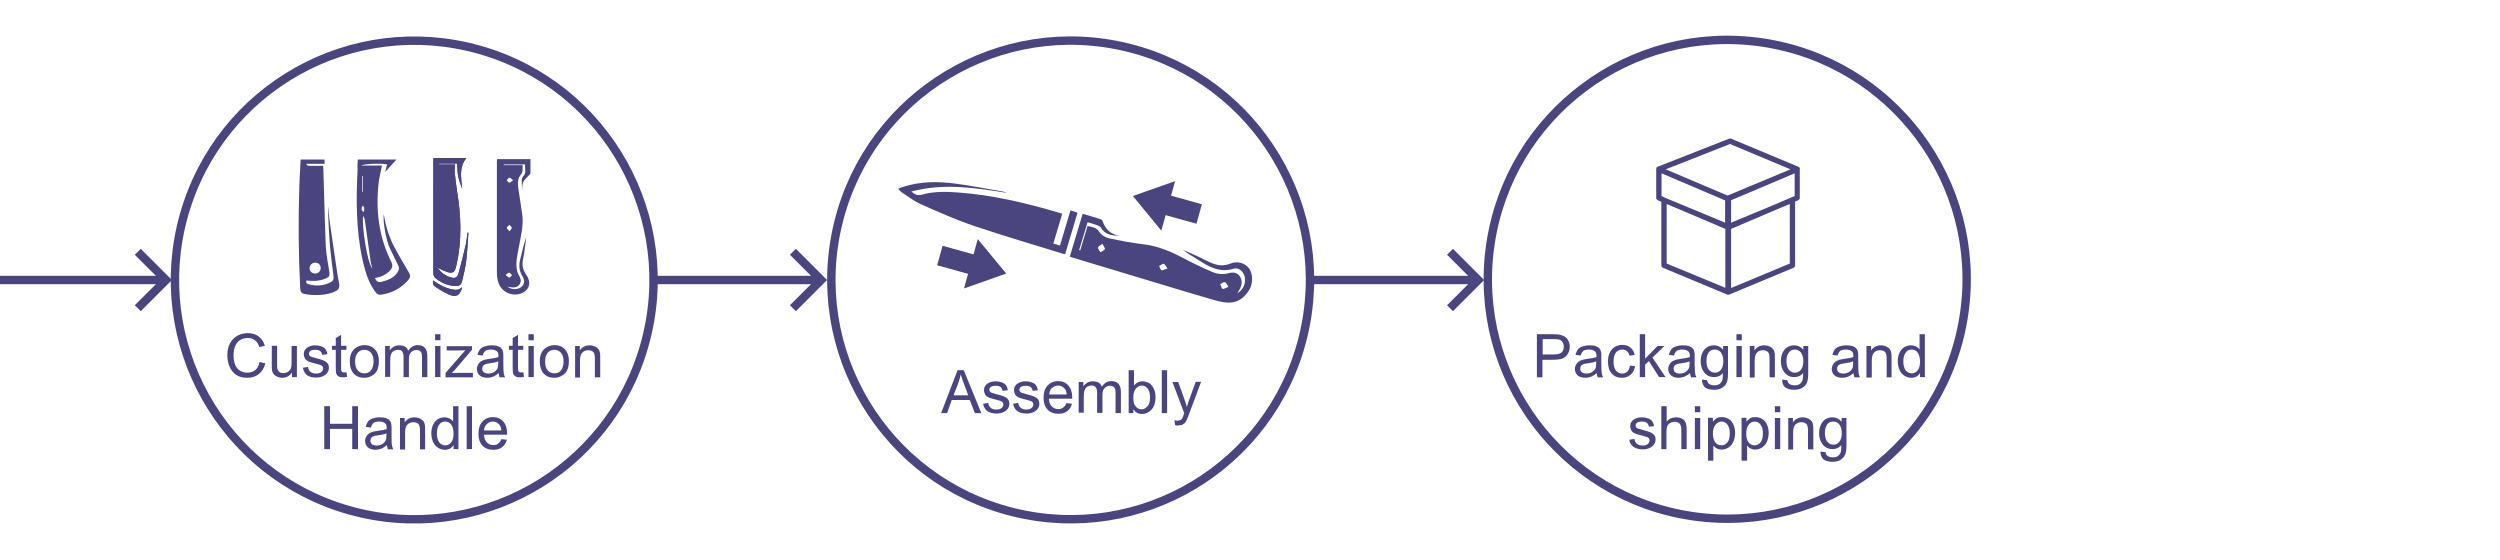 <?xml version="1.0" encoding="utf-8"?>
<!-- Generator: Adobe Illustrator 22.1.0, SVG Export Plug-In . SVG Version: 6.00 Build 0)  -->
<svg version="1.1" xmlns="http://www.w3.org/2000/svg" xmlns:xlink="http://www.w3.org/1999/xlink" x="0px" y="0px"
	 viewBox="0 0 1125 252" style="enable-background:new 0 0 1125 252;" xml:space="preserve">
<style type="text/css">
	.st0{opacity:0.4;}
	.st1{fill:url(#SVGID_3_);}
	.st2{fill:url(#SVGID_4_);}
	.st3{fill:url(#SVGID_7_);}
	.st4{fill:#FFCC33;}
	.st5{fill:#4A447F;}
	.st6{fill:#C38F2B;}
	.st7{fill:#E7C13A;}
	.st8{fill:#FFFFFF;}
	.st9{fill:none;stroke:#FFFFFF;stroke-miterlimit:10;}
	.st10{opacity:0.8;fill:#C38F2B;}
	.st11{opacity:0.8;fill:#4A447F;}
	.st12{clip-path:url(#SVGID_9_);fill:#E7C13A;}
	.st13{fill:none;stroke:#FFFFFF;stroke-width:0.813;stroke-miterlimit:10;}
	.st14{clip-path:url(#SVGID_11_);}
	.st15{clip-path:url(#SVGID_15_);}
	.st16{fill:none;stroke:#4A447F;stroke-width:3.779;stroke-miterlimit:10;}
	.st17{filter:url(#Adobe_OpacityMaskFilter);}
	.st18{mask:url(#SVGID_18_);}
	.st19{fill:url(#SVGID_19_);}
	.st20{fill:#EDEDED;}
	.st21{filter:url(#Adobe_OpacityMaskFilter_1_);}
	.st22{mask:url(#SVGID_20_);}
	.st23{fill:url(#SVGID_21_);}
	.st24{opacity:0.2;}
	.st25{clip-path:url(#SVGID_23_);fill:url(#SVGID_24_);}
	.st26{fill:url(#SVGID_27_);}
	.st27{opacity:0.67;fill:url(#SVGID_30_);}
	.st28{opacity:0.7;}
	.st29{fill:#B8B8B8;}
	.st30{clip-path:url(#SVGID_32_);}
	.st31{opacity:0.7;fill:url(#SVGID_33_);}
	.st32{fill:#E8C81E;}
	.st33{clip-path:url(#SVGID_35_);}
	.st34{opacity:0.7;fill:url(#SVGID_36_);}
	.st35{clip-path:url(#SVGID_38_);}
	.st36{opacity:0.67;fill:url(#SVGID_39_);}
	.st37{clip-path:url(#SVGID_41_);}
	.st38{opacity:0.67;fill:url(#SVGID_42_);}
	.st39{opacity:0.67;fill:url(#SVGID_45_);}
	.st40{fill:#7C7C7C;}
</style>
<g id="圖層_1">
	
		<ellipse transform="matrix(0.272 -0.962 0.962 0.272 14.471 271.135)" class="st16" cx="186.5" cy="126" rx="107.7" ry="107.7"/>
	
		<ellipse transform="matrix(0.242 -0.97 0.97 0.242 242.91 563.112)" class="st16" cx="482.1" cy="126" rx="107.7" ry="107.7"/>
	
		<ellipse transform="matrix(0.143 -0.99 0.99 0.143 541.322 877.494)" class="st16" cx="777.6" cy="126" rx="107.7" ry="107.7"/>
	<g>
		<g>
			<path class="st5" d="M691.6,169.7v-19.3h7.3c1.3,0,2.3,0.1,2.9,0.2c0.9,0.2,1.7,0.5,2.4,0.9c0.6,0.4,1.2,1.1,1.6,1.9
				c0.4,0.8,0.6,1.7,0.6,2.6c0,1.6-0.5,3-1.6,4.2c-1,1.1-2.9,1.7-5.7,1.7h-5v7.9H691.6z M694.2,159.5h5c1.7,0,2.8-0.3,3.5-0.9
				c0.7-0.6,1-1.5,1-2.6c0-0.8-0.2-1.5-0.6-2.1c-0.4-0.6-0.9-1-1.6-1.1c-0.4-0.1-1.2-0.2-2.4-0.2h-4.9V159.5z"/>
			<path class="st5" d="M718.5,167.9c-0.9,0.7-1.7,1.3-2.5,1.6c-0.8,0.3-1.7,0.5-2.6,0.5c-1.5,0-2.7-0.4-3.5-1.1
				c-0.8-0.8-1.2-1.7-1.2-2.9c0-0.7,0.2-1.3,0.5-1.9c0.3-0.6,0.7-1,1.2-1.4c0.5-0.3,1.1-0.6,1.7-0.8c0.5-0.1,1.2-0.2,2.1-0.4
				c1.9-0.2,3.3-0.5,4.2-0.8c0-0.3,0-0.5,0-0.6c0-1-0.2-1.6-0.7-2c-0.6-0.5-1.5-0.8-2.7-0.8c-1.1,0-1.9,0.2-2.5,0.6
				c-0.5,0.4-0.9,1.1-1.2,2.1l-2.3-0.3c0.2-1,0.6-1.8,1-2.4c0.5-0.6,1.2-1.1,2.1-1.4c0.9-0.3,2-0.5,3.2-0.5c1.2,0,2.2,0.1,2.9,0.4
				c0.7,0.3,1.3,0.6,1.6,1.1c0.4,0.4,0.6,1,0.7,1.6c0.1,0.4,0.1,1.1,0.1,2.2v3.2c0,2.2,0.1,3.6,0.2,4.2c0.1,0.6,0.3,1.1,0.6,1.7H719
				C718.7,169.2,718.6,168.6,718.5,167.9z M718.3,162.6c-0.9,0.4-2.2,0.7-3.9,0.9c-1,0.1-1.7,0.3-2.1,0.5c-0.4,0.2-0.7,0.4-0.9,0.8
				c-0.2,0.3-0.3,0.7-0.3,1.1c0,0.6,0.2,1.2,0.7,1.6s1.2,0.6,2.1,0.6c0.9,0,1.7-0.2,2.4-0.6c0.7-0.4,1.2-0.9,1.6-1.6
				c0.3-0.5,0.4-1.3,0.4-2.4V162.6z"/>
			<path class="st5" d="M733.5,164.5l2.3,0.3c-0.3,1.6-0.9,2.9-2,3.8c-1.1,0.9-2.3,1.4-3.9,1.4c-1.9,0-3.5-0.6-4.6-1.9
				c-1.2-1.3-1.7-3-1.7-5.4c0-1.5,0.2-2.8,0.8-4c0.5-1.1,1.3-2,2.3-2.6c1-0.6,2.1-0.9,3.3-0.9c1.5,0,2.8,0.4,3.7,1.2
				c1,0.8,1.6,1.9,1.9,3.3l-2.3,0.4c-0.2-0.9-0.6-1.6-1.2-2.1s-1.2-0.7-2-0.7c-1.2,0-2.2,0.4-2.9,1.3c-0.7,0.9-1.1,2.2-1.1,4.1
				c0,1.9,0.4,3.2,1.1,4.1c0.7,0.9,1.7,1.3,2.8,1.3c0.9,0,1.7-0.3,2.3-0.9C732.9,166.6,733.3,165.7,733.5,164.5z"/>
			<path class="st5" d="M737.9,169.7v-19.3h2.4v11l5.6-5.7h3.1l-5.4,5.2l5.9,8.8h-2.9l-4.6-7.2l-1.7,1.6v5.6H737.9z"/>
			<path class="st5" d="M760.5,167.9c-0.9,0.7-1.7,1.3-2.5,1.6c-0.8,0.3-1.7,0.5-2.6,0.5c-1.5,0-2.7-0.4-3.5-1.1
				c-0.8-0.8-1.2-1.7-1.2-2.9c0-0.7,0.2-1.3,0.5-1.9c0.3-0.6,0.7-1,1.2-1.4c0.5-0.3,1.1-0.6,1.7-0.8c0.5-0.1,1.2-0.2,2.1-0.4
				c1.9-0.2,3.3-0.5,4.2-0.8c0-0.3,0-0.5,0-0.6c0-1-0.2-1.6-0.7-2c-0.6-0.5-1.5-0.8-2.7-0.8c-1.1,0-1.9,0.2-2.5,0.6
				c-0.5,0.4-0.9,1.1-1.2,2.1l-2.3-0.3c0.2-1,0.6-1.8,1-2.4c0.5-0.6,1.2-1.1,2.1-1.4c0.9-0.3,2-0.5,3.2-0.5c1.2,0,2.2,0.1,2.9,0.4
				c0.7,0.3,1.3,0.6,1.6,1.1c0.4,0.4,0.6,1,0.7,1.6c0.1,0.4,0.1,1.1,0.1,2.2v3.2c0,2.2,0.1,3.6,0.2,4.2c0.1,0.6,0.3,1.1,0.6,1.7H761
				C760.7,169.2,760.6,168.6,760.5,167.9z M760.3,162.6c-0.9,0.4-2.2,0.7-3.9,0.9c-1,0.1-1.7,0.3-2.1,0.5c-0.4,0.2-0.7,0.4-0.9,0.8
				c-0.2,0.3-0.3,0.7-0.3,1.1c0,0.6,0.2,1.2,0.7,1.6s1.2,0.6,2.1,0.6c0.9,0,1.7-0.2,2.4-0.6c0.7-0.4,1.2-0.9,1.6-1.6
				c0.3-0.5,0.4-1.3,0.4-2.4V162.6z"/>
			<path class="st5" d="M765.9,170.8l2.3,0.3c0.1,0.7,0.4,1.2,0.8,1.6c0.6,0.4,1.4,0.7,2.4,0.7c1.1,0,1.9-0.2,2.5-0.7s1-1.1,1.2-1.8
				c0.1-0.5,0.2-1.5,0.2-3c-1,1.2-2.3,1.8-3.9,1.8c-1.9,0-3.4-0.7-4.5-2.1s-1.6-3.1-1.6-5c0-1.3,0.2-2.6,0.7-3.7
				c0.5-1.1,1.2-2,2.1-2.6c0.9-0.6,2-0.9,3.2-0.9c1.7,0,3,0.7,4.1,2v-1.7h2.2v12.1c0,2.2-0.2,3.7-0.7,4.6c-0.4,0.9-1.1,1.6-2.1,2.2
				s-2.1,0.8-3.6,0.8c-1.7,0-3-0.4-4-1.1C766.4,173.5,765.9,172.3,765.9,170.8z M767.9,162.4c0,1.8,0.4,3.2,1.1,4
				c0.7,0.8,1.6,1.3,2.7,1.3c1.1,0,2-0.4,2.7-1.3c0.7-0.8,1.1-2.2,1.1-3.9c0-1.7-0.4-3-1.1-3.9s-1.7-1.3-2.8-1.3
				c-1.1,0-2,0.4-2.7,1.3C768.3,159.5,767.9,160.7,767.9,162.4z"/>
			<path class="st5" d="M781.4,153.1v-2.7h2.4v2.7H781.4z M781.4,169.7v-14h2.4v14H781.4z"/>
			<path class="st5" d="M787.4,169.7v-14h2.1v2c1-1.5,2.5-2.3,4.5-2.3c0.8,0,1.6,0.2,2.3,0.5c0.7,0.3,1.2,0.7,1.6,1.2
				c0.4,0.5,0.6,1.1,0.7,1.8c0.1,0.4,0.1,1.2,0.1,2.3v8.6h-2.4v-8.5c0-1-0.1-1.7-0.3-2.2c-0.2-0.5-0.5-0.9-1-1.1
				c-0.5-0.3-1-0.4-1.7-0.4c-1,0-1.9,0.3-2.6,1c-0.7,0.6-1.1,1.9-1.1,3.7v7.6H787.4z"/>
			<path class="st5" d="M802,170.8l2.3,0.3c0.1,0.7,0.4,1.2,0.8,1.6c0.6,0.4,1.4,0.7,2.4,0.7c1.1,0,1.9-0.2,2.5-0.7s1-1.1,1.2-1.8
				c0.1-0.5,0.2-1.5,0.2-3c-1,1.2-2.3,1.8-3.9,1.8c-1.9,0-3.4-0.7-4.5-2.1s-1.6-3.1-1.6-5c0-1.3,0.2-2.6,0.7-3.7
				c0.5-1.1,1.2-2,2.1-2.6s2-0.9,3.2-0.9c1.7,0,3,0.7,4.1,2v-1.7h2.2v12.1c0,2.2-0.2,3.7-0.7,4.6c-0.4,0.9-1.1,1.6-2.1,2.2
				c-1,0.5-2.1,0.8-3.6,0.8c-1.7,0-3-0.4-4-1.1C802.4,173.5,801.9,172.3,802,170.8z M803.9,162.4c0,1.8,0.4,3.2,1.1,4
				c0.7,0.8,1.6,1.3,2.7,1.3c1.1,0,2-0.4,2.7-1.3c0.7-0.8,1.1-2.2,1.1-3.9c0-1.7-0.4-3-1.1-3.9c-0.8-0.9-1.7-1.3-2.7-1.3
				c-1.1,0-2,0.4-2.7,1.3C804.3,159.5,803.9,160.7,803.9,162.4z"/>
			<path class="st5" d="M834.1,167.9c-0.9,0.7-1.7,1.3-2.5,1.6c-0.8,0.3-1.7,0.5-2.6,0.5c-1.5,0-2.7-0.4-3.5-1.1
				c-0.8-0.8-1.2-1.7-1.2-2.9c0-0.7,0.2-1.3,0.5-1.9c0.3-0.6,0.7-1,1.2-1.4c0.5-0.3,1.1-0.6,1.7-0.8c0.5-0.1,1.2-0.2,2.1-0.4
				c1.9-0.2,3.3-0.5,4.2-0.8c0-0.3,0-0.5,0-0.6c0-1-0.2-1.6-0.7-2c-0.6-0.5-1.5-0.8-2.7-0.8c-1.1,0-1.9,0.2-2.5,0.6
				c-0.5,0.4-0.9,1.1-1.2,2.1l-2.3-0.3c0.2-1,0.6-1.8,1-2.4c0.5-0.6,1.2-1.1,2.1-1.4c0.9-0.3,2-0.5,3.2-0.5c1.2,0,2.2,0.1,2.9,0.4
				c0.7,0.3,1.3,0.6,1.6,1.1c0.4,0.4,0.6,1,0.7,1.6c0.1,0.4,0.1,1.1,0.1,2.2v3.2c0,2.2,0.1,3.6,0.2,4.2c0.1,0.6,0.3,1.1,0.6,1.7
				h-2.5C834.3,169.2,834.1,168.6,834.1,167.9z M833.9,162.6c-0.9,0.4-2.2,0.7-3.9,0.9c-1,0.1-1.7,0.3-2.1,0.5
				c-0.4,0.2-0.7,0.4-0.9,0.8c-0.2,0.3-0.3,0.7-0.3,1.1c0,0.6,0.2,1.2,0.7,1.6s1.2,0.6,2.1,0.6c0.9,0,1.7-0.2,2.4-0.6
				c0.7-0.4,1.2-0.9,1.6-1.6c0.3-0.5,0.4-1.3,0.4-2.4V162.6z"/>
			<path class="st5" d="M839.9,169.7v-14h2.1v2c1-1.5,2.5-2.3,4.5-2.3c0.8,0,1.6,0.2,2.3,0.5c0.7,0.3,1.2,0.7,1.6,1.2
				c0.4,0.5,0.6,1.1,0.7,1.8c0.1,0.4,0.1,1.2,0.1,2.3v8.6H849v-8.5c0-1-0.1-1.7-0.3-2.2c-0.2-0.5-0.5-0.9-1-1.1
				c-0.5-0.3-1-0.4-1.7-0.4c-1,0-1.9,0.3-2.6,1c-0.7,0.6-1.1,1.9-1.1,3.7v7.6H839.9z"/>
			<path class="st5" d="M864,169.7v-1.8c-0.9,1.4-2.2,2.1-3.9,2.1c-1.1,0-2.1-0.3-3.1-0.9s-1.7-1.5-2.2-2.6
				c-0.5-1.1-0.8-2.4-0.8-3.8c0-1.4,0.2-2.7,0.7-3.8c0.5-1.1,1.2-2,2.1-2.6c0.9-0.6,2-0.9,3.1-0.9c0.8,0,1.6,0.2,2.3,0.5
				c0.7,0.4,1.2,0.8,1.6,1.4v-6.9h2.4v19.3H864z M856.5,162.7c0,1.8,0.4,3.1,1.1,4c0.8,0.9,1.6,1.3,2.7,1.3c1,0,1.9-0.4,2.6-1.3
				c0.7-0.8,1.1-2.1,1.1-3.9c0-1.9-0.4-3.3-1.1-4.2s-1.6-1.3-2.7-1.3c-1.1,0-1.9,0.4-2.6,1.3C856.9,159.5,856.5,160.8,856.5,162.7z"
				/>
			<path class="st5" d="M733.2,197.9l2.3-0.4c0.1,0.9,0.5,1.7,1.1,2.2c0.6,0.5,1.4,0.8,2.5,0.8c1.1,0,1.9-0.2,2.4-0.7
				c0.5-0.4,0.8-1,0.8-1.6c0-0.5-0.2-1-0.7-1.3c-0.3-0.2-1.1-0.5-2.4-0.8c-1.7-0.4-2.9-0.8-3.6-1.1c-0.7-0.3-1.2-0.8-1.5-1.3
				c-0.3-0.6-0.5-1.2-0.5-1.9c0-0.6,0.1-1.2,0.4-1.7c0.3-0.5,0.7-1,1.2-1.3c0.4-0.3,0.9-0.5,1.5-0.7c0.6-0.2,1.3-0.3,2.1-0.3
				c1.1,0,2.1,0.2,2.9,0.5c0.8,0.3,1.4,0.7,1.8,1.3c0.4,0.5,0.7,1.3,0.8,2.2L742,192c-0.1-0.7-0.4-1.3-0.9-1.7
				c-0.5-0.4-1.2-0.6-2.1-0.6c-1.1,0-1.9,0.2-2.3,0.5c-0.5,0.4-0.7,0.8-0.7,1.3c0,0.3,0.1,0.6,0.3,0.8c0.2,0.3,0.5,0.5,0.9,0.6
				c0.2,0.1,0.9,0.3,2.1,0.6c1.7,0.4,2.8,0.8,3.5,1.1c0.7,0.3,1.2,0.7,1.6,1.2c0.4,0.5,0.6,1.2,0.6,2c0,0.8-0.2,1.5-0.7,2.2
				c-0.5,0.7-1.1,1.2-2,1.6c-0.9,0.4-1.9,0.6-3,0.6c-1.8,0-3.2-0.4-4.2-1.1S733.4,199.4,733.2,197.9z"/>
			<path class="st5" d="M747.6,202.1v-19.3h2.4v6.9c1.1-1.3,2.5-1.9,4.2-1.9c1,0,1.9,0.2,2.7,0.6c0.8,0.4,1.3,1,1.6,1.7
				c0.3,0.7,0.5,1.8,0.5,3.1v8.9h-2.4v-8.9c0-1.2-0.3-2-0.8-2.6c-0.5-0.5-1.2-0.8-2.2-0.8c-0.7,0-1.4,0.2-2,0.5
				c-0.6,0.4-1.1,0.9-1.3,1.5c-0.3,0.6-0.4,1.5-0.4,2.6v7.7H747.6z"/>
			<path class="st5" d="M762.7,185.5v-2.7h2.4v2.7H762.7z M762.7,202.1v-14h2.4v14H762.7z"/>
			<path class="st5" d="M768.6,207.4v-19.4h2.2v1.8c0.5-0.7,1.1-1.2,1.7-1.6c0.6-0.4,1.4-0.5,2.3-0.5c1.2,0,2.2,0.3,3.2,0.9
				s1.6,1.5,2.1,2.6c0.5,1.1,0.7,2.3,0.7,3.7c0,1.4-0.3,2.7-0.8,3.9c-0.5,1.1-1.3,2-2.2,2.6c-1,0.6-2,0.9-3.1,0.9
				c-0.8,0-1.5-0.2-2.1-0.5c-0.6-0.3-1.1-0.8-1.6-1.3v6.8H768.6z M770.8,195.1c0,1.8,0.4,3.1,1.1,4c0.7,0.9,1.6,1.3,2.7,1.3
				c1.1,0,2-0.4,2.7-1.3c0.8-0.9,1.1-2.3,1.1-4.1c0-1.8-0.4-3.1-1.1-4c-0.7-0.9-1.6-1.3-2.6-1.3c-1,0-1.9,0.5-2.7,1.4
				C771.2,192,770.8,193.3,770.8,195.1z"/>
			<path class="st5" d="M783.7,207.4v-19.4h2.2v1.8c0.5-0.7,1.1-1.2,1.7-1.6c0.6-0.4,1.4-0.5,2.3-0.5c1.2,0,2.2,0.3,3.2,0.9
				s1.6,1.5,2.1,2.6c0.5,1.1,0.7,2.3,0.7,3.7c0,1.4-0.3,2.7-0.8,3.9c-0.5,1.1-1.3,2-2.2,2.6c-1,0.6-2,0.9-3.1,0.9
				c-0.8,0-1.5-0.2-2.1-0.5s-1.1-0.8-1.5-1.3v6.8H783.7z M785.8,195.1c0,1.8,0.4,3.1,1.1,4c0.7,0.9,1.6,1.3,2.6,1.3
				c1.1,0,2-0.4,2.7-1.3c0.8-0.9,1.1-2.3,1.1-4.1c0-1.8-0.4-3.1-1.1-4s-1.6-1.3-2.6-1.3c-1,0-1.9,0.5-2.7,1.4
				C786.2,192,785.8,193.3,785.8,195.1z"/>
			<path class="st5" d="M798.7,185.5v-2.7h2.4v2.7H798.7z M798.7,202.1v-14h2.4v14H798.7z"/>
			<path class="st5" d="M804.7,202.1v-14h2.1v2c1-1.5,2.5-2.3,4.5-2.3c0.8,0,1.6,0.2,2.3,0.5c0.7,0.3,1.2,0.7,1.6,1.2
				c0.4,0.5,0.6,1.1,0.7,1.8c0.1,0.4,0.1,1.2,0.1,2.3v8.6h-2.4v-8.5c0-1-0.1-1.7-0.3-2.2c-0.2-0.5-0.5-0.9-1-1.1
				c-0.5-0.3-1-0.4-1.7-0.4c-1,0-1.9,0.3-2.6,1c-0.7,0.6-1.1,1.9-1.1,3.7v7.6H804.7z"/>
			<path class="st5" d="M819.2,203.2l2.3,0.3c0.1,0.7,0.4,1.2,0.8,1.6c0.6,0.4,1.4,0.7,2.4,0.7c1.1,0,1.9-0.2,2.5-0.7s1-1.1,1.2-1.8
				c0.1-0.5,0.2-1.5,0.2-3c-1,1.2-2.3,1.8-3.9,1.8c-1.9,0-3.4-0.7-4.5-2.1s-1.6-3.1-1.6-5c0-1.3,0.2-2.6,0.7-3.7
				c0.5-1.1,1.2-2,2.1-2.6c0.9-0.6,2-0.9,3.2-0.9c1.7,0,3,0.7,4.1,2v-1.7h2.2v12.1c0,2.2-0.2,3.7-0.7,4.6c-0.4,0.9-1.1,1.6-2.1,2.2
				s-2.1,0.8-3.6,0.8c-1.7,0-3-0.4-4-1.1C819.7,205.9,819.2,204.7,819.2,203.2z M821.2,194.8c0,1.8,0.4,3.2,1.1,4
				c0.7,0.8,1.6,1.3,2.7,1.3c1.1,0,2-0.4,2.7-1.3c0.7-0.8,1.1-2.2,1.1-3.9c0-1.7-0.4-3-1.1-3.9s-1.7-1.3-2.8-1.3
				c-1.1,0-2,0.4-2.7,1.3C821.6,191.9,821.2,193.1,821.2,194.8z"/>
		</g>
	</g>
	<g>
		<g>
			<path class="st5" d="M116.8,162.9l2.6,0.6c-0.5,2.1-1.5,3.7-2.9,4.8c-1.4,1.1-3.1,1.7-5.1,1.7c-2.1,0-3.8-0.4-5.1-1.3
				c-1.3-0.8-2.3-2.1-3-3.7c-0.7-1.6-1-3.3-1-5.2c0-2,0.4-3.8,1.2-5.3c0.8-1.5,1.9-2.6,3.3-3.4c1.4-0.8,3-1.2,4.7-1.2
				c1.9,0,3.6,0.5,4.9,1.5s2.2,2.4,2.8,4.2l-2.5,0.6c-0.4-1.4-1.1-2.4-2-3.1s-1.9-1-3.2-1c-1.5,0-2.7,0.4-3.7,1.1
				c-1,0.7-1.7,1.7-2.1,2.9c-0.4,1.2-0.6,2.4-0.6,3.7c0,1.6,0.2,3.1,0.7,4.3c0.5,1.2,1.2,2.1,2.2,2.7s2.1,0.9,3.3,0.9
				c1.4,0,2.6-0.4,3.6-1.2S116.5,164.5,116.8,162.9z"/>
			<path class="st5" d="M131.4,169.7v-2.1c-1.1,1.6-2.6,2.4-4.4,2.4c-0.8,0-1.6-0.2-2.3-0.5c-0.7-0.3-1.2-0.7-1.6-1.2
				c-0.3-0.5-0.6-1.1-0.7-1.8c-0.1-0.5-0.1-1.2-0.1-2.2v-8.7h2.4v7.8c0,1.2,0,2.1,0.1,2.5c0.1,0.6,0.5,1.1,0.9,1.5
				c0.5,0.4,1.1,0.5,1.8,0.5s1.4-0.2,2-0.5c0.6-0.4,1.1-0.9,1.3-1.5c0.3-0.6,0.4-1.5,0.4-2.7v-7.5h2.4v14H131.4z"/>
			<path class="st5" d="M136.3,165.5l2.3-0.4c0.1,0.9,0.5,1.7,1.1,2.2c0.6,0.5,1.4,0.8,2.5,0.8c1.1,0,1.9-0.2,2.4-0.7
				c0.5-0.4,0.8-1,0.8-1.6c0-0.5-0.2-1-0.7-1.3c-0.3-0.2-1.1-0.5-2.4-0.8c-1.7-0.4-2.9-0.8-3.6-1.1c-0.7-0.3-1.2-0.8-1.5-1.3
				c-0.3-0.6-0.5-1.2-0.5-1.9c0-0.6,0.1-1.2,0.4-1.7c0.3-0.5,0.7-1,1.2-1.3c0.4-0.3,0.9-0.5,1.5-0.7c0.6-0.2,1.3-0.3,2-0.3
				c1.1,0,2.1,0.2,2.9,0.5c0.8,0.3,1.4,0.7,1.8,1.3c0.4,0.5,0.7,1.3,0.8,2.2l-2.3,0.3c-0.1-0.7-0.4-1.3-0.9-1.7
				c-0.5-0.4-1.2-0.6-2.1-0.6c-1.1,0-1.9,0.2-2.3,0.5c-0.5,0.4-0.7,0.8-0.7,1.3c0,0.3,0.1,0.6,0.3,0.8c0.2,0.3,0.5,0.5,0.9,0.6
				c0.2,0.1,0.9,0.3,2.1,0.6c1.7,0.4,2.8,0.8,3.5,1.1c0.7,0.3,1.2,0.7,1.6,1.2s0.6,1.2,0.6,2c0,0.8-0.2,1.5-0.7,2.2
				c-0.5,0.7-1.1,1.2-2,1.6c-0.9,0.4-1.9,0.6-3,0.6c-1.8,0-3.2-0.4-4.2-1.1C137.2,168.1,136.6,167,136.3,165.5z"/>
			<path class="st5" d="M155.9,167.5l0.3,2.1c-0.7,0.1-1.3,0.2-1.8,0.2c-0.9,0-1.5-0.1-2-0.4c-0.5-0.3-0.8-0.6-1-1.1
				c-0.2-0.4-0.3-1.4-0.3-2.8v-8.1h-1.7v-1.8h1.7v-3.5l2.4-1.4v4.9h2.4v1.8h-2.4v8.2c0,0.7,0,1.1,0.1,1.3c0.1,0.2,0.2,0.3,0.4,0.5
				c0.2,0.1,0.5,0.2,0.8,0.2C155.2,167.6,155.5,167.6,155.9,167.5z"/>
			<path class="st5" d="M157.4,162.7c0-2.6,0.7-4.5,2.2-5.8c1.2-1,2.7-1.6,4.4-1.6c1.9,0,3.5,0.6,4.7,1.9c1.2,1.3,1.8,3,1.8,5.2
				c0,1.8-0.3,3.2-0.8,4.3c-0.5,1-1.3,1.8-2.4,2.4c-1,0.6-2.2,0.9-3.4,0.9c-2,0-3.5-0.6-4.8-1.9C158,166.8,157.4,165,157.4,162.7z
				 M159.8,162.7c0,1.8,0.4,3.1,1.2,4c0.8,0.9,1.8,1.3,3,1.3c1.2,0,2.2-0.4,2.9-1.3s1.2-2.3,1.2-4.1c0-1.7-0.4-3-1.2-3.9
				c-0.8-0.9-1.8-1.3-2.9-1.3c-1.2,0-2.2,0.4-3,1.3S159.8,160.9,159.8,162.7z"/>
			<path class="st5" d="M173.3,169.7v-14h2.1v2c0.4-0.7,1-1.2,1.8-1.7c0.7-0.4,1.6-0.6,2.5-0.6c1,0,1.9,0.2,2.6,0.6
				c0.7,0.4,1.1,1,1.4,1.8c1.1-1.6,2.5-2.5,4.3-2.5c1.4,0,2.5,0.4,3.2,1.2c0.7,0.8,1.1,2,1.1,3.6v9.6h-2.4v-8.8c0-0.9-0.1-1.6-0.2-2
				c-0.2-0.4-0.4-0.8-0.8-1c-0.4-0.3-0.9-0.4-1.4-0.4c-1,0-1.8,0.3-2.5,1c-0.7,0.7-1,1.7-1,3.1v8.1h-2.4v-9.1c0-1.1-0.2-1.8-0.6-2.4
				s-1-0.8-1.9-0.8c-0.7,0-1.3,0.2-1.9,0.5c-0.6,0.4-1,0.9-1.2,1.5c-0.3,0.7-0.4,1.7-0.4,2.9v7.3H173.3z"/>
			<path class="st5" d="M195.8,153.1v-2.7h2.4v2.7H195.8z M195.8,169.7v-14h2.4v14H195.8z"/>
			<path class="st5" d="M200.5,169.7v-1.9l8.9-10.2c-1,0.1-1.9,0.1-2.7,0.1H201v-1.9h11.4v1.6l-7.6,8.9l-1.5,1.6
				c1.1-0.1,2.1-0.1,3-0.1h6.5v2H200.5z"/>
			<path class="st5" d="M224.4,167.9c-0.9,0.7-1.7,1.3-2.5,1.6c-0.8,0.3-1.7,0.5-2.6,0.5c-1.5,0-2.7-0.4-3.5-1.1
				c-0.8-0.8-1.2-1.7-1.2-2.9c0-0.7,0.2-1.3,0.5-1.9c0.3-0.6,0.7-1,1.2-1.4c0.5-0.3,1.1-0.6,1.7-0.8c0.5-0.1,1.2-0.2,2.1-0.4
				c1.9-0.2,3.3-0.5,4.2-0.8c0-0.3,0-0.5,0-0.6c0-1-0.2-1.6-0.7-2c-0.6-0.5-1.5-0.8-2.7-0.8c-1.1,0-1.9,0.2-2.5,0.6
				c-0.5,0.4-0.9,1.1-1.2,2.1l-2.3-0.3c0.2-1,0.6-1.8,1-2.4c0.5-0.6,1.2-1.1,2.1-1.4c0.9-0.3,2-0.5,3.2-0.5c1.2,0,2.2,0.1,2.9,0.4
				c0.7,0.3,1.3,0.6,1.6,1.1c0.4,0.4,0.6,1,0.7,1.6c0.1,0.4,0.1,1.1,0.1,2.2v3.2c0,2.2,0.1,3.6,0.2,4.2c0.1,0.6,0.3,1.1,0.6,1.7
				h-2.5C224.6,169.2,224.5,168.6,224.4,167.9z M224.2,162.6c-0.9,0.4-2.2,0.7-3.9,0.9c-1,0.1-1.7,0.3-2.1,0.5
				c-0.4,0.2-0.7,0.4-0.9,0.8c-0.2,0.3-0.3,0.7-0.3,1.1c0,0.6,0.2,1.2,0.7,1.6c0.5,0.4,1.2,0.6,2.1,0.6c0.9,0,1.7-0.2,2.4-0.6
				c0.7-0.4,1.2-0.9,1.6-1.6c0.3-0.5,0.4-1.3,0.4-2.4V162.6z"/>
			<path class="st5" d="M235.5,167.5l0.3,2.1c-0.7,0.1-1.3,0.2-1.8,0.2c-0.9,0-1.5-0.1-2-0.4c-0.5-0.3-0.8-0.6-1-1.1
				c-0.2-0.4-0.3-1.4-0.3-2.8v-8.1H229v-1.8h1.7v-3.5l2.4-1.4v4.9h2.4v1.8h-2.4v8.2c0,0.7,0,1.1,0.1,1.3c0.1,0.2,0.2,0.3,0.4,0.5
				c0.2,0.1,0.5,0.2,0.8,0.2C234.7,167.6,235,167.6,235.5,167.5z"/>
			<path class="st5" d="M237.8,153.1v-2.7h2.4v2.7H237.8z M237.8,169.7v-14h2.4v14H237.8z"/>
			<path class="st5" d="M242.9,162.7c0-2.6,0.7-4.5,2.2-5.8c1.2-1,2.7-1.6,4.4-1.6c1.9,0,3.5,0.6,4.7,1.9c1.2,1.3,1.8,3,1.8,5.2
				c0,1.8-0.3,3.2-0.8,4.3c-0.5,1-1.3,1.8-2.4,2.4c-1,0.6-2.2,0.9-3.4,0.9c-2,0-3.5-0.6-4.8-1.9C243.5,166.8,242.9,165,242.9,162.7z
				 M245.3,162.7c0,1.8,0.4,3.1,1.2,4c0.8,0.9,1.8,1.3,3,1.3c1.2,0,2.2-0.4,2.9-1.3c0.8-0.9,1.2-2.3,1.2-4.1c0-1.7-0.4-3-1.2-3.9
				c-0.8-0.9-1.8-1.3-2.9-1.3c-1.2,0-2.2,0.4-3,1.3S245.3,160.9,245.3,162.7z"/>
			<path class="st5" d="M258.8,169.7v-14h2.1v2c1-1.5,2.5-2.3,4.5-2.3c0.8,0,1.6,0.2,2.3,0.5c0.7,0.3,1.2,0.7,1.6,1.2
				c0.4,0.5,0.6,1.1,0.7,1.8c0.1,0.4,0.1,1.2,0.1,2.3v8.6h-2.4v-8.5c0-1-0.1-1.7-0.3-2.2c-0.2-0.5-0.5-0.9-1-1.1
				c-0.5-0.3-1-0.4-1.7-0.4c-1,0-1.9,0.3-2.6,1c-0.7,0.6-1.1,1.9-1.1,3.7v7.6H258.8z"/>
			<path class="st5" d="M145.9,202.1v-19.3h2.6v7.9h10v-7.9h2.6v19.3h-2.6V193h-10v9.1H145.9z"/>
			<path class="st5" d="M174.1,200.3c-0.9,0.7-1.7,1.3-2.5,1.6c-0.8,0.3-1.7,0.5-2.6,0.5c-1.5,0-2.7-0.4-3.5-1.1
				c-0.8-0.8-1.2-1.7-1.2-2.9c0-0.7,0.2-1.3,0.5-1.9c0.3-0.6,0.7-1,1.2-1.4c0.5-0.3,1.1-0.6,1.7-0.8c0.5-0.1,1.2-0.2,2.1-0.4
				c1.9-0.2,3.3-0.5,4.2-0.8c0-0.3,0-0.5,0-0.6c0-1-0.2-1.6-0.7-2c-0.6-0.5-1.5-0.8-2.7-0.8c-1.1,0-1.9,0.2-2.5,0.6
				c-0.5,0.4-0.9,1.1-1.2,2.1l-2.3-0.3c0.2-1,0.6-1.8,1-2.4c0.5-0.6,1.2-1.1,2.1-1.4c0.9-0.3,2-0.5,3.2-0.5c1.2,0,2.2,0.1,2.9,0.4
				s1.3,0.6,1.6,1.1c0.4,0.4,0.6,1,0.7,1.6c0.1,0.4,0.1,1.1,0.1,2.2v3.2c0,2.2,0,3.6,0.2,4.2c0.1,0.6,0.3,1.1,0.6,1.7h-2.5
				C174.4,201.6,174.2,201,174.1,200.3z M173.9,195c-0.9,0.4-2.2,0.7-3.9,0.9c-1,0.1-1.7,0.3-2.1,0.5c-0.4,0.2-0.7,0.4-0.9,0.8
				c-0.2,0.3-0.3,0.7-0.3,1.1c0,0.6,0.2,1.2,0.7,1.6c0.5,0.4,1.2,0.6,2.1,0.6c0.9,0,1.7-0.2,2.4-0.6c0.7-0.4,1.2-0.9,1.6-1.6
				c0.3-0.5,0.4-1.3,0.4-2.4V195z"/>
			<path class="st5" d="M180,202.1v-14h2.1v2c1-1.5,2.5-2.3,4.5-2.3c0.8,0,1.6,0.2,2.3,0.5c0.7,0.3,1.2,0.7,1.6,1.2
				c0.4,0.5,0.6,1.1,0.7,1.8c0.1,0.4,0.1,1.2,0.1,2.3v8.6H189v-8.5c0-1-0.1-1.7-0.3-2.2c-0.2-0.5-0.5-0.9-1-1.1
				c-0.5-0.3-1-0.4-1.7-0.4c-1,0-1.9,0.3-2.6,1c-0.7,0.6-1.1,1.9-1.1,3.7v7.6H180z"/>
			<path class="st5" d="M204.1,202.1v-1.8c-0.9,1.4-2.2,2.1-3.9,2.1c-1.1,0-2.1-0.3-3.1-0.9c-0.9-0.6-1.7-1.5-2.2-2.6
				c-0.5-1.1-0.8-2.4-0.8-3.8c0-1.4,0.2-2.7,0.7-3.8c0.5-1.1,1.2-2,2.1-2.6c0.9-0.6,2-0.9,3.1-0.9c0.8,0,1.6,0.2,2.3,0.5
				c0.7,0.4,1.2,0.8,1.6,1.4v-6.9h2.4v19.3H204.1z M196.6,195.1c0,1.8,0.4,3.1,1.1,4c0.8,0.9,1.6,1.3,2.7,1.3c1,0,1.9-0.4,2.6-1.3
				c0.7-0.8,1.1-2.1,1.1-3.9c0-1.9-0.4-3.3-1.1-4.2s-1.6-1.3-2.7-1.3c-1.1,0-1.9,0.4-2.6,1.3C197,191.9,196.6,193.2,196.6,195.1z"/>
			<path class="st5" d="M210,202.1v-19.3h2.4v19.3H210z"/>
			<path class="st5" d="M225.6,197.6l2.5,0.3c-0.4,1.4-1.1,2.5-2.1,3.3c-1,0.8-2.4,1.2-4,1.2c-2,0-3.7-0.6-4.9-1.9
				c-1.2-1.3-1.8-3-1.8-5.3c0-2.4,0.6-4.2,1.8-5.5s2.8-2,4.7-2c1.9,0,3.4,0.6,4.6,1.9c1.2,1.3,1.8,3.1,1.8,5.4c0,0.1,0,0.4,0,0.6
				h-10.4c0.1,1.5,0.5,2.7,1.3,3.5c0.8,0.8,1.8,1.2,2.9,1.2c0.9,0,1.6-0.2,2.2-0.7S225.3,198.6,225.6,197.6z M217.8,193.7h7.8
				c-0.1-1.2-0.4-2.1-0.9-2.6c-0.8-0.9-1.7-1.4-2.9-1.4c-1.1,0-2,0.4-2.7,1.1C218.3,191.5,217.9,192.5,217.8,193.7z"/>
		</g>
	</g>
	<g>
		<path class="st5" d="M161,71.8c5.8,0,11.5,0,17.4,0c-1.7,1.9-3.3,3.6-5.1,5.6c0.3-1.3,0.6-2.4,0.9-3.4c-2.2-0.6-10.8-0.3-11.6,0.5
			c3.2,0,6.3,0,9.3,0c-0.5,2.7-1.2,5.1-1.5,7.6c-1.4,12.5,0,24.6,5.8,36c0.6,1.2,0.4,2.3-0.4,3.3c-1.9,2.2-4.3,3.3-7.1,3.7
			c0.9,1.7,1.3,2.1,3.1,1.7c3.1-0.8,6-2,7.5-5c0.3-0.6,0.3-1.5,0-2.1c-1.2-2.6-2.5-5.1-3.7-7.6c-1.8-3.8-3.4-12.1-2.9-15.8
			c0.8,5.2,2.2,9.9,4.5,14.4c1.4,2.7,3,5.4,4.5,8c0.6,1,1.2,2.1,1.8,3.1c1.4,2.2,1.6,2.9-0.8,5.3c-3,3-6.8,4.8-11,5.5
			c-1.1,0.2-1.9-0.1-2.6-1c-2.3-3-3.8-6.5-4.8-10.1c-3.7-13.3-4.1-26.9-3.6-40.6c0.1-1.5,0.1-3,0.2-4.5
			C160.8,74.8,160.9,73.4,161,71.8z M163.4,97.1c-0.6,4.8,1.8,21.1,4.2,23.8c-0.3-1.2-0.7-2.2-0.8-3.2c-0.9-6.4-1.8-12.7-2.7-19.1
			C164,98.1,163.6,97.6,163.4,97.1z M162.9,86.3c0.1,0,0.2,0,0.3,0c0-2.4,0-4.7,0-7.1c-0.1,0-0.2,0-0.3,0
			C162.9,81.6,162.9,83.9,162.9,86.3z M163.8,95.4c0.2-2.4,0.2-2.4-0.9-2.7C162.6,94.6,162.6,94.8,163.8,95.4z"/>
		<path class="st5" d="M223.7,71.6c5,0,9.9,0,15,0c0,2.2,0,4.2,0,6.3c0,0.3-0.3,0.6-0.5,0.8c-3.1,3.1-3.1,3.1-3.3,7.4
			c0-1.7-0.1-3.4-0.1-5.1c0-0.5,0.2-1.1,0.5-1.5c1.8-1.6,0.8-3.7,1-5.5c-3.3,0-6.4,0-9.6,0c0,0.1,0,0.2,0,0.3c2.8,0,5.5,0,8.5,0
			c-0.1,1.7,0.3,3-0.9,4.4c-1.7,2-1.3,4.7-0.9,7.1c0.5,3.6,1.1,7.1,1.6,10.7c0.7,5.2-0.7,10.1-1.6,15.1c-0.6,3.4-1.5,6.8-0.7,10.3
			c0.2,0.7,0.4,1.4,0.8,2c0.8,1.3,1.2,2.6,0.4,3.9c-0.9,1.4-2.3,1.7-3.8,1.5c-0.5-0.1-1-0.2-1.7-0.3c1.6,1.4,4.5,1.5,6.1,0.2
			c1.5-1.2,1.8-2.9,0.6-4.9c-1.5-2.4-1.7-4.9-1-7.6c0.8-3.3,1.6-6.7,2.7-10c-0.4,3.2-0.7,6.5-1.4,9.7c-0.6,2.7-0.2,4.9,1.4,7.2
			c2.3,3.3,1.6,6.5-1.5,8.1c-4.3,2.2-9.8-0.1-11.1-4.8c-0.4-1.3-0.6-2.7-0.6-4.1c0-16.7,0-33.3,0-50
			C223.6,72.6,223.6,72.1,223.7,71.6z M229.3,104.1c0.5-0.8,1.1-1.3,1-1.7c-0.1-0.4-0.7-0.8-1.1-1.2c-0.4,0.4-1,0.8-1.1,1.3
			C228,102.9,228.7,103.3,229.3,104.1z M230.9,81.1c-0.8-0.6-1.3-1.2-1.7-1.1c-0.4,0-0.8,0.7-1.2,1.1c0.4,0.4,0.8,1,1.2,1.1
			C229.6,82.2,230.1,81.6,230.9,81.1z M227.5,123.7c0.8,0.6,1.3,1.2,1.7,1.2c0.4,0,0.8-0.7,1.2-1c-0.4-0.4-0.7-1.1-1.2-1.2
			C228.8,122.6,228.3,123.2,227.5,123.7z"/>
		<g>
			<path class="st5" d="M197,120.5c1.3,0.6,2.2,1.1,3.2,1.5c3.4,1.4,4.6,0.8,5.2-2.8c0-0.1,0-0.2,0.1-0.3c2.4-10.9,2-21.8,0.2-32.7
				c-0.5-3-0.8-6-1.1-9c-0.1-1,0.1-2,0.2-3.2c-2.6,0-5,0-7.4,0c0-0.1,0-0.2,0-0.4c2.9,0,5.7,0,8.3,0c0.1,2.1,0.1,4,0.5,5.9
				c0.4,1.9,1.2,3.7,1.8,5.5c-0.4-4.8-1.7-9.6,1.9-13.9c-5,0-9.9,0-14.8,0c0,0.4-0.1,0.7-0.1,0.9c0,17,0,34.1,0,51.1
				c0,0.7,0.4,1.6,1,2.1c2.5,2,5.4,3.3,8.7,3.5c2,0.1,2.8-0.4,3.3-2.4c0.7-3,1.5-6,1.8-9c0.5-4.2,0.7-8.4,1-12.6c-0.1,0-0.3,0-0.4,0
				c-0.3,1.8-0.4,3.6-0.8,5.4c-1,4.4-2.2,8.7-3.3,13.1c-0.4,1.3-1.3,2.1-2.7,1.8C201,124.4,198.7,123.2,197,120.5z"/>
			<path class="st5" d="M194.9,126.2c-0.3,1.5,0.2,2.4,1.2,3c1.8,1.1,3.6,2.3,5.6,3.2c3.5,1.6,5.2,0.7,6.2-2.9c0,0,0-0.1-0.1-0.2
				c-1.1,1.2-2.4,1.3-3.9,1C200.5,129.7,197.7,128.2,194.9,126.2z"/>
			<path class="st5" d="M197,120.5c1.8,2.7,4,3.9,6.6,4.5c1.4,0.3,2.4-0.5,2.7-1.8c1.2-4.4,2.3-8.7,3.3-13.1
				c0.4-1.8,0.5-3.6,0.8-5.4c0.1,0,0.3,0,0.4,0c-0.3,4.2-0.5,8.4-1,12.6c-0.4,3-1.1,6-1.8,9c-0.5,2-1.3,2.5-3.3,2.4
				c-3.3-0.2-6.2-1.5-8.7-3.5c-0.5-0.4-1-1.4-1-2.1c-0.1-17,0-34.1,0-51.1c0-0.3,0-0.6,0.1-0.9c4.9,0,9.7,0,14.8,0
				c-3.5,4.3-2.3,9.1-1.9,13.9c-0.6-1.8-1.4-3.6-1.8-5.5c-0.4-1.9-0.3-3.9-0.5-5.9c-2.6,0-5.5,0-8.3,0c0,0.1,0,0.2,0,0.4
				c2.4,0,4.8,0,7.4,0c-0.1,1.3-0.3,2.3-0.2,3.2c0.3,3,0.6,6,1.1,9c1.8,10.9,2.2,21.8-0.2,32.7c0,0.1-0.1,0.2-0.1,0.3
				c-0.7,3.6-1.8,4.3-5.2,2.8C199.2,121.7,198.3,121.2,197,120.5z M200.8,115.7c-1.3,0.2-2,0.6-1.8,1.5c0.1,0.6,0.8,1.5,1.2,1.4
				c0.6-0.1,1.4-0.7,1.6-1.2C201.8,116.9,201.1,116.3,200.8,115.7z M200,81.1c0.2,0,0.4,0,0.6,0c0.4-0.6,1.2-1.1,1.1-1.7
				c0-0.5-0.8-1-1.3-1.5c-0.5,0.5-1.3,0.9-1.4,1.4C198.9,79.9,199.6,80.6,200,81.1z"/>
			<path class="st5" d="M194.9,126.2c2.8,2,5.7,3.6,9,4.1c1.5,0.3,2.8,0.1,3.9-1c0,0.1,0.1,0.2,0.1,0.2c-1,3.6-2.7,4.5-6.2,2.9
				c-1.9-0.9-3.8-2-5.6-3.2C195.1,128.6,194.6,127.6,194.9,126.2z"/>
			<path class="st5" d="M200.8,115.7c0.3,0.6,1,1.3,0.9,1.7c-0.1,0.5-1,1.2-1.6,1.2c-0.4,0-1.1-0.9-1.2-1.4
				C198.8,116.3,199.5,115.8,200.8,115.7z"/>
			<path class="st5" d="M200,81.1c-0.4-0.6-1-1.2-1-1.7c0.1-0.5,0.9-1,1.4-1.4c0.5,0.5,1.3,1,1.3,1.5c0,0.5-0.7,1.1-1.1,1.7
				C200.4,81.2,200.2,81.1,200,81.1z"/>
		</g>
		<path class="st5" d="M147.6,92.7c0.3,2.7,0.5,5.3,0.9,8c1,7,2.1,14.1,3.1,21.1c0.3,1.9,0.6,3.9,1,5.8c0.3,1.9-0.2,2.8-1.9,3.6
			c-3.4,1.5-7,1.7-10.6,1.5c-1.1-0.1-2.3-0.2-3.4-0.5c-1.1-0.3-1.5-1-1.6-2.2c-0.8-15.4-0.9-30.9-0.4-46.3c0.1-3.9,0.4-7.9,0.6-11.9
			c3.6,0,7,0,10.7,0c0,0.5,0.1,1.1,0.1,1.9c-2.8,0-5.5,0-8.1,0c0,0.2,0,0.3,0,0.5c1,0.8,2.3,0.3,3.4,0.4c1.3,0.1,2.6,0,4,0
			c0,0.5,0.1,0.8,0.1,1.2c0.4,11.6,0.6,23.3,1.1,34.9c0.2,3.9,1,7.8,1.6,11.7c0.2,1.7,0,2.2-1.6,2.9c-2.8,1.2-5.7,1.3-8.7,0.9
			c-0.4,1,0.2,1.5,1,1.7c3.5,1,6.9,0.7,10.1-1c0.9-0.5,1.2-1.3,1.1-2.4c-0.6-5-1.3-9.9-1.7-14.9c-0.4-5-0.6-10-0.8-15
			c0-0.6,0-1.2,0-1.9C147.5,92.7,147.6,92.7,147.6,92.7z M141.7,123.1c1.4,0,2.5-0.9,2.6-2.3c0.1-1.5-1-2.6-2.4-2.6
			c-1.4,0-2.5,1-2.6,2.4C139.2,121.9,140.2,123,141.7,123.1z"/>
	</g>
	<g>
		<g>
			<path class="st5" d="M423.5,185.9l7.4-19.3h2.8l7.9,19.3h-2.9l-2.3-5.9h-8.1l-2.1,5.9H423.5z M429.1,177.9h6.6l-2-5.4
				c-0.6-1.6-1.1-3-1.4-4c-0.2,1.2-0.6,2.5-1,3.7L429.1,177.9z"/>
			<path class="st5" d="M442.4,181.7l2.3-0.4c0.1,0.9,0.5,1.7,1.1,2.2c0.6,0.5,1.4,0.8,2.5,0.8c1.1,0,1.9-0.2,2.4-0.7
				c0.5-0.4,0.8-1,0.8-1.6c0-0.5-0.2-1-0.7-1.3c-0.3-0.2-1.1-0.5-2.4-0.8c-1.7-0.4-2.9-0.8-3.6-1.1c-0.7-0.3-1.2-0.8-1.5-1.3
				c-0.3-0.6-0.5-1.2-0.5-1.9c0-0.6,0.1-1.2,0.4-1.7c0.3-0.5,0.7-1,1.2-1.3c0.4-0.3,0.9-0.5,1.5-0.7c0.6-0.2,1.3-0.3,2.1-0.3
				c1.1,0,2.1,0.2,2.9,0.5c0.8,0.3,1.4,0.7,1.8,1.3c0.4,0.5,0.7,1.3,0.8,2.2l-2.3,0.3c-0.1-0.7-0.4-1.3-0.9-1.7
				c-0.5-0.4-1.2-0.6-2.1-0.6c-1.1,0-1.9,0.2-2.3,0.5c-0.5,0.4-0.7,0.8-0.7,1.3c0,0.3,0.1,0.6,0.3,0.8c0.2,0.3,0.5,0.5,0.9,0.6
				c0.2,0.1,0.9,0.3,2.1,0.6c1.7,0.4,2.8,0.8,3.5,1.1c0.7,0.3,1.2,0.7,1.6,1.2c0.4,0.5,0.6,1.2,0.6,2c0,0.8-0.2,1.5-0.7,2.2
				c-0.5,0.7-1.1,1.2-2,1.6c-0.9,0.4-1.9,0.6-3,0.6c-1.8,0-3.2-0.4-4.2-1.1S442.7,183.2,442.4,181.7z"/>
			<path class="st5" d="M455.9,181.7l2.3-0.4c0.1,0.9,0.5,1.7,1.1,2.2c0.6,0.5,1.4,0.8,2.5,0.8c1.1,0,1.9-0.2,2.4-0.7
				c0.5-0.4,0.8-1,0.8-1.6c0-0.5-0.2-1-0.7-1.3c-0.3-0.2-1.1-0.5-2.4-0.8c-1.7-0.4-2.9-0.8-3.6-1.1c-0.7-0.3-1.2-0.8-1.5-1.3
				c-0.3-0.6-0.5-1.2-0.5-1.9c0-0.6,0.1-1.2,0.4-1.7c0.3-0.5,0.7-1,1.2-1.3c0.4-0.3,0.9-0.5,1.5-0.7c0.6-0.2,1.3-0.3,2.1-0.3
				c1.1,0,2.1,0.2,2.9,0.5c0.8,0.3,1.4,0.7,1.8,1.3c0.4,0.5,0.7,1.3,0.8,2.2l-2.3,0.3c-0.1-0.7-0.4-1.3-0.9-1.7
				c-0.5-0.4-1.2-0.6-2.1-0.6c-1.1,0-1.9,0.2-2.3,0.5c-0.5,0.4-0.7,0.8-0.7,1.3c0,0.3,0.1,0.6,0.3,0.8c0.2,0.3,0.5,0.5,0.9,0.6
				c0.2,0.1,0.9,0.3,2.1,0.6c1.7,0.4,2.8,0.8,3.5,1.1c0.7,0.3,1.2,0.7,1.6,1.2c0.4,0.5,0.6,1.2,0.6,2c0,0.8-0.2,1.5-0.7,2.2
				c-0.5,0.7-1.1,1.2-2,1.6c-0.9,0.4-1.9,0.6-3,0.6c-1.8,0-3.2-0.4-4.2-1.1S456.2,183.2,455.9,181.7z"/>
			<path class="st5" d="M479.9,181.4l2.5,0.3c-0.4,1.4-1.1,2.5-2.1,3.3c-1,0.8-2.4,1.2-4,1.2c-2,0-3.7-0.6-4.9-1.9
				c-1.2-1.3-1.8-3-1.8-5.3c0-2.4,0.6-4.2,1.8-5.5s2.8-2,4.7-2c1.9,0,3.4,0.6,4.6,1.9c1.2,1.3,1.8,3.1,1.8,5.4c0,0.1,0,0.4,0,0.6
				H472c0.1,1.5,0.5,2.7,1.3,3.5c0.8,0.8,1.8,1.2,2.9,1.2c0.9,0,1.6-0.2,2.2-0.7S479.6,182.4,479.9,181.4z M472.2,177.5h7.8
				c-0.1-1.2-0.4-2.1-0.9-2.6c-0.8-0.9-1.7-1.4-2.9-1.4c-1.1,0-2,0.4-2.8,1.1S472.2,176.3,472.2,177.5z"/>
			<path class="st5" d="M485.4,185.9v-14h2.1v2c0.4-0.7,1-1.2,1.8-1.7c0.7-0.4,1.6-0.6,2.5-0.6c1,0,1.9,0.2,2.6,0.6
				c0.7,0.4,1.1,1,1.4,1.8c1.1-1.6,2.5-2.5,4.3-2.5c1.4,0,2.5,0.4,3.2,1.2c0.7,0.8,1.1,2,1.1,3.6v9.6H502V177c0-0.9-0.1-1.6-0.2-2
				c-0.2-0.4-0.4-0.8-0.8-1c-0.4-0.3-0.9-0.4-1.4-0.4c-1,0-1.8,0.3-2.5,1c-0.7,0.7-1,1.7-1,3.1v8.1h-2.4v-9.1c0-1.1-0.2-1.8-0.6-2.4
				s-1-0.8-1.9-0.8c-0.7,0-1.3,0.2-1.9,0.5s-1,0.9-1.2,1.5c-0.3,0.7-0.4,1.7-0.4,2.9v7.3H485.4z"/>
			<path class="st5" d="M510.1,185.9h-2.2v-19.3h2.4v6.9c1-1.3,2.3-1.9,3.8-1.9c0.9,0,1.7,0.2,2.4,0.5c0.8,0.3,1.4,0.8,1.9,1.5
				c0.5,0.6,0.9,1.4,1.2,2.3s0.4,1.8,0.4,2.8c0,2.4-0.6,4.3-1.8,5.6c-1.2,1.3-2.6,2-4.3,2c-1.7,0-2.9-0.7-3.9-2.1V185.9z M510,178.8
				c0,1.7,0.2,2.9,0.7,3.6c0.7,1.2,1.8,1.8,3,1.8c1,0,1.9-0.5,2.7-1.4c0.8-0.9,1.1-2.2,1.1-4c0-1.8-0.4-3.2-1.1-4
				c-0.7-0.9-1.6-1.3-2.6-1.3c-1,0-1.9,0.5-2.7,1.4C510.4,175.8,510,177.1,510,178.8z"/>
			<path class="st5" d="M522.8,185.9v-19.3h2.4v19.3H522.8z"/>
			<path class="st5" d="M528.8,191.3l-0.3-2.2c0.5,0.1,1,0.2,1.4,0.2c0.5,0,0.9-0.1,1.3-0.3s0.6-0.4,0.8-0.7
				c0.1-0.2,0.4-0.8,0.7-1.8c0-0.1,0.1-0.3,0.2-0.6l-5.3-14h2.6l2.9,8.1c0.4,1,0.7,2.1,1,3.2c0.3-1.1,0.6-2.2,1-3.2l3-8.2h2.4
				l-5.3,14.2c-0.6,1.5-1,2.6-1.3,3.2c-0.4,0.8-0.9,1.4-1.5,1.7c-0.5,0.4-1.2,0.5-2,0.5C529.8,191.6,529.3,191.5,528.8,191.3z"/>
		</g>
	</g>
	<g>
		<path class="st5" d="M481.7,94.7c1.3,0.4,2.2,0.7,3.2,1c-1.9,6.2-3.7,12.4-5.6,18.7c-0.5-0.1-1.1-0.2-1.6-0.4
			c-12.9-4-25.9-7.8-38.7-12.1c-8.4-2.8-16.5-6.4-24.6-10c-3.1-1.4-5.8-3.5-8.7-5.4c-0.5-0.3-0.9-0.9-1.5-1.6c1-0.4,1.8-0.7,2.5-0.9
			c7.6-2.4,15.3-2.4,23-1.4c7.2,0.9,14.4,2.4,21.6,3.6c0.6,0.1,1.2,0.4,1.8,0.6c-14.3-2.3-28.6-4.5-43-0.6c1.4,1.2,2.7,2,4.8,1.4
			c5.2-1.5,10.6-1.4,16-1c15.6,1.1,30.6,4.7,45.6,9.1c0.4,0.1,0.9,0.3,1.5,0.5c-1.3,4.4-2.7,8.9-4,13.4c1.1,0.3,1.9,0.6,3,0.9
			C478.5,105.4,480.1,100.1,481.7,94.7z"/>
		<path class="st5" d="M556.8,131.9c3.5-1.8,4.6-6.8,2.2-9.6c-1-1.2-2.3-1.8-3.8-1.4c-6,1.9-10.8-0.6-15.6-3.7
			c-2.4-1.6-5-2.9-7.3-4.8c3.5,1.6,7,3,10.4,4.8c3.6,1.8,6.9,3.1,11,1.4c3.2-1.3,6.6-0.2,8.4,2.2c1.8,2.4,1.8,7.1-0.1,9.9
			c-3.3,5.1-7.4,6.4-13.4,4.9c-5-1.3-9.9-2.9-14.9-4.3c-17-5.1-34.1-10.3-51.1-15.4c-0.4-0.1-0.7-0.2-1.2-0.4
			c1.9-6.4,3.8-12.7,5.8-19.3c2.7,0.8,5.5,1.6,8.2,2.5c0.3,0.1,0.6,0.4,0.7,0.6c1.2,3.7,3.6,6.2,7.7,6.8c-3.4-0.1-6.6-0.4-8.5-3.8
			c-0.4-0.6-1.5-0.9-2.3-1.2c-1.1-0.4-2.3-0.7-3.6-1.1c-1.3,4.3-2.5,8.4-3.8,12.5c0.2,0.1,0.3,0.1,0.5,0.2c1.1-3.6,2.2-7.3,3.3-11
			c2.3,0.5,4.1,0.7,5.4,2.8c0.8,1.3,2.6,2.3,4.1,2.7c5.1,1.1,10.3,2.1,15.4,2.7c6.3,0.7,12,3,17.5,5.9c4.5,2.4,9.1,4.6,13.8,6.6
			c2.3,1,4.9,1.2,7.4,0.5c2-0.5,3.8-0.3,5,1.6c1.1,1.7,0.9,3.6,0,5.4C557.7,130.5,557.3,131.1,556.8,131.9z M525.4,120.8
			c-0.8-1-1.2-2-1.7-2.1c-0.7-0.1-1.4,0.7-2.1,1c0.4,0.7,0.6,1.8,1.2,1.9C523.3,121.8,524.1,121.2,525.4,120.8z M552.8,129.1
			c-0.7-1-1-2-1.6-2.1c-0.6-0.2-1.4,0.5-2.1,0.9c0.4,0.7,0.5,1.8,1.1,2.1C550.7,130.2,551.6,129.5,552.8,129.1z M496.1,109.7
			c-0.9,0.7-1.9,1.2-2,1.7c0,0.7,0.7,1.4,1.1,2.1c0.7-0.4,1.7-0.8,2-1.4C497.4,111.7,496.6,110.8,496.1,109.7z"/>
		<g>
			
				<rect x="521.7" y="89.5" transform="matrix(0.963 0.268 -0.268 0.963 44.715 -139.011)" class="st5" width="18.4" height="9.1"/>
			<polygon class="st5" points="509.8,88.2 522.6,103.8 528.8,81.5 			"/>
		</g>
		<g>
			
				<rect x="422.5" y="112.7" transform="matrix(-0.963 -0.268 0.268 -0.963 816.105 346.057)" class="st5" width="18.4" height="9.1"/>
			<polygon class="st5" points="452.8,123.1 440,107.6 433.8,129.8 			"/>
		</g>
	</g>
	<path id="Box_1_" class="st5" d="M810,76.2c0-0.2-0.1-0.4-0.1-0.5c0,0,0-0.1,0-0.1c-0.1-0.1-0.2-0.3-0.3-0.4c0,0,0,0,0,0
		c0,0,0,0-0.1,0c0,0-0.1-0.1-0.1-0.1L779,62.4c-0.3-0.1-0.6-0.1-0.9,0L746,75c-0.1,0-0.1,0.1-0.2,0.1c0,0,0,0-0.1,0c0,0,0,0,0,0
		c-0.1,0.1-0.3,0.2-0.3,0.4c0,0,0,0.1,0,0.1c-0.1,0.2-0.1,0.3-0.1,0.5c0,0,0,0,0,0c0,0,0,0,0,0V89c0,0.5,0.3,0.9,0.7,1.1l1.6,0.7
		v28.6c0,0.5,0.3,0.9,0.7,1.1l28.8,12c0.1,0.1,0.3,0.1,0.5,0.1c0,0,0.1,0,0.1,0c0,0,0.1,0,0.1,0c0.2,0,0.3,0,0.5-0.1l28.8-12
		c0.4-0.2,0.7-0.6,0.7-1.1V90.7l1.4-0.6c0.4-0.2,0.7-0.6,0.7-1.1V76.2L810,76.2L810,76.2z M807.6,88.2l-9.6,4.1l-19,7.9V90.1
		L807.6,78V88.2z M747.7,88.2V78l26.3,11.2l2.3,1v10l-27-11.2l0,0L747.7,88.2z M778.5,64.8l27.2,11.4L777.4,88l-27.8-11.8
		L778.5,64.8z M750,118.6V91.8l26.4,11.2v26.5L750,118.6z M805.4,91.8v26.8l-26.4,11V103l19.9-8.5L805.4,91.8z"/>
	<g>
		<line class="st16" x1="0" y1="126" x2="74.7" y2="126"/>
		<polyline class="st16" points="62,113.3 74.7,126 62,138.7 		"/>
	</g>
	<g>
		<line class="st16" x1="294.8" y1="126" x2="369.5" y2="126"/>
		<polyline class="st16" points="356.8,113.3 369.5,126 356.8,138.7 		"/>
	</g>
	<g>
		<line class="st16" x1="590.6" y1="126" x2="665.2" y2="126"/>
		<polyline class="st16" points="652.5,113.3 665.2,126 652.5,138.7 		"/>
	</g>
</g>
<g id="圖層_4">
</g>
<g id="圖層_3">
</g>
<g id="圖層_2">
</g>
</svg>
